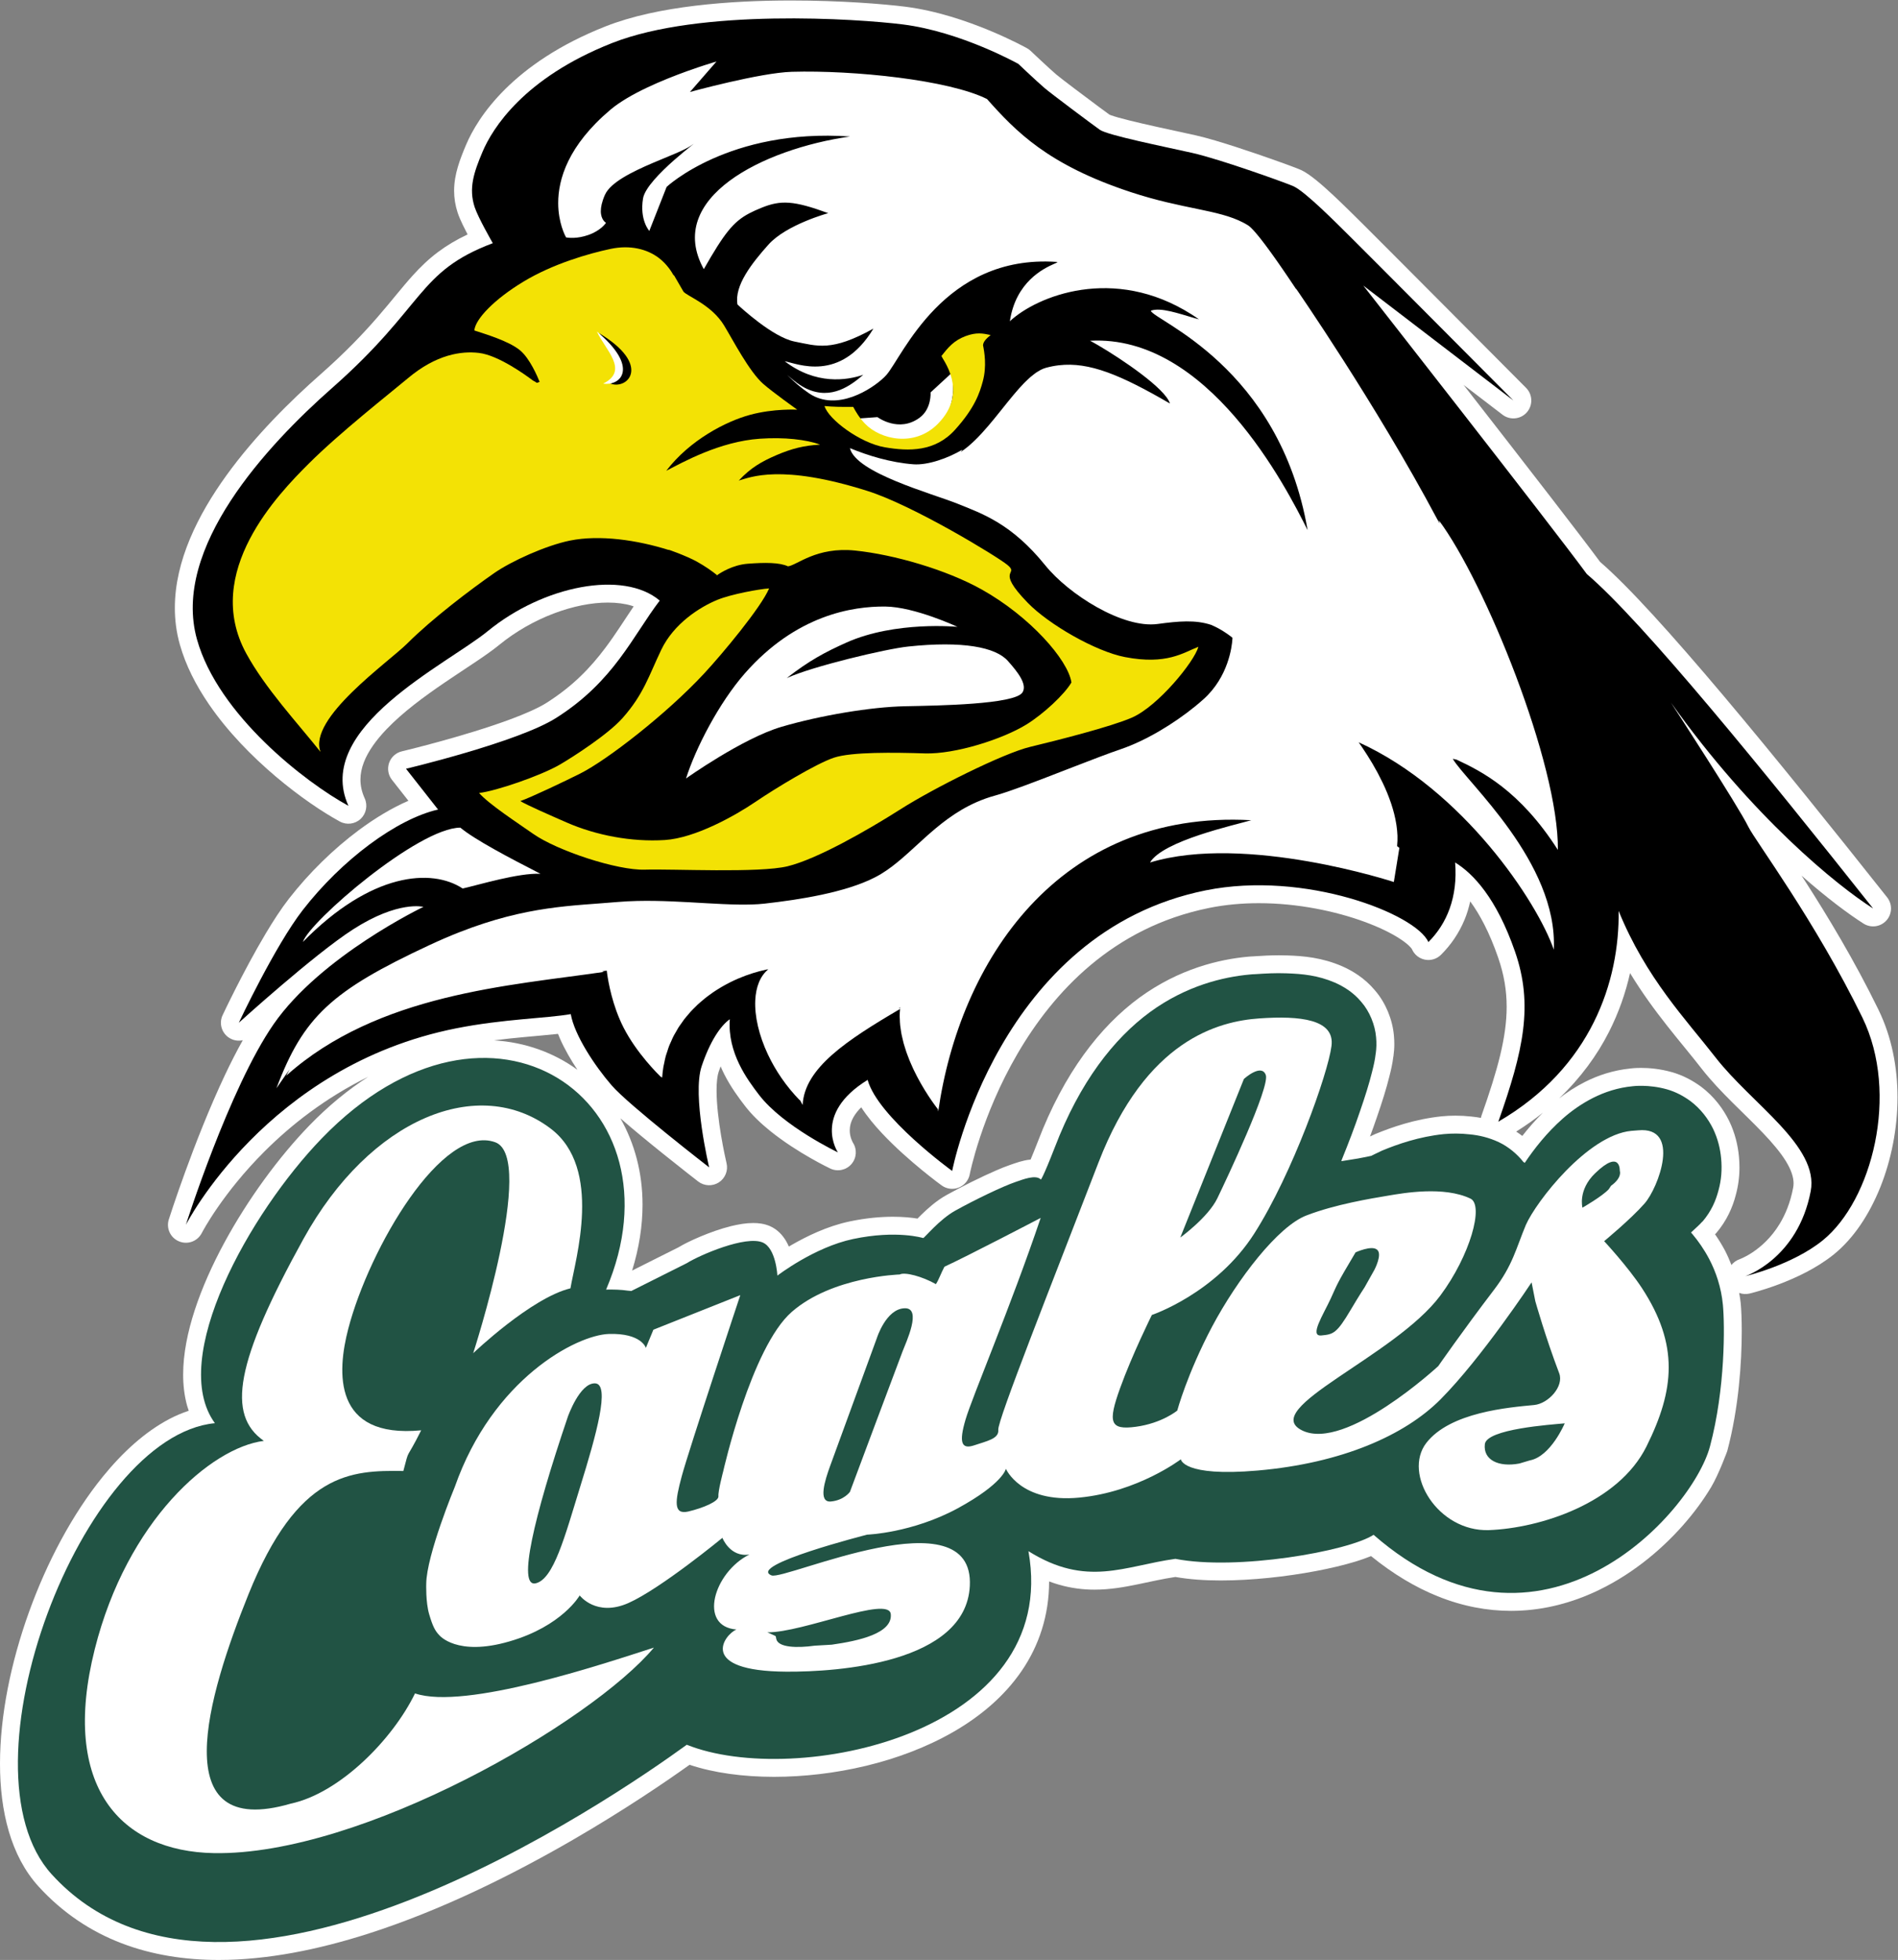 <?xml version="1.0" encoding="UTF-8" standalone="no"?>
<svg
   xmlns:dc="http://purl.org/dc/elements/1.1/"
   xmlns:cc="http://creativecommons.org/ns#"
   xmlns:rdf="http://www.w3.org/1999/02/22-rdf-syntax-ns#"
   xmlns:svg="http://www.w3.org/2000/svg"
   xmlns="http://www.w3.org/2000/svg"
   viewBox="0 0 567.48 585.853"
   height="585.853"
   width="567.48"
   xml:space="preserve"
   id="svg2"
   version="1.1"><rect x="0" y="0" width="567.48" height="585.853" fill="#808080" stroke="none"/><defs
     id="defs6" /><g
     transform="matrix(1.333,0,0,-1.333,0,585.853)"
     id="g10"><g
       transform="scale(0.1)"
       id="g12"><path
         id="path14"
         style="fill:#ffffff;fill-opacity:1;fill-rule:nonzero;stroke:none"
         d="m 2886.56,2252.55 c 0.05,0 0.07,0 0.13,-0.02 0.04,0 0.09,0 0.14,0 l -0.27,0.02" /><path
         id="path16"
         style="fill:#ffffff;fill-opacity:1;fill-rule:nonzero;stroke:none"
         d="m 3116.25,1980.96 v -0.02 c -0.05,-0.14 -0.07,-0.24 -0.09,-0.37 l 0.09,0.39" /><path
         id="path18"
         style="fill:#ffffff;fill-opacity:1;fill-rule:nonzero;stroke:none"
         d="m 4021.92,1731.21 c -6.36,-33.26 -17.34,-59.39 -30.05,-80.41 -19.04,-31.44 -42.27,-51.51 -60.59,-63.79 -9.16,-6.14 -17.05,-10.24 -22.34,-12.67 -2.6,-1.24 -4.61,-2.07 -5.79,-2.52 l -1.09,-0.43 h -0.09 l 0.04,-0.04 c -7.51,-2.54 -13.79,-7.16 -18.43,-12.95 -4.46,11.32 -9.19,22.2 -14.37,32.11 l -0.08,0.19 c -7.14,13.45 -14.72,25.54 -22.38,36.59 0.85,0.85 1.8,1.6 2.6,2.54 24.25,28.43 37.04,58.6 43.99,85.53 l -0.02,0.03 c 5.58,20.24 8.25,40.98 8.25,61.85 0,8.13 -0.41,16.27 -1.2,24.41 -2.37,25.19 -8.73,52.42 -21.86,79.65 l -0.14,0.26 c -13.3,27.06 -33.56,54.4 -62.17,76.1 l -0.43,0.32 c -19.13,14.04 -41.04,25.79 -65.69,32.82 -27.78,7.84 -52.41,9.51 -69.43,9.53 -13.78,-0.02 -22.59,-1.13 -24.02,-1.33 v -0.04 c -38.1,-3.86 -72.37,-15.27 -101.75,-30.18 -21.3,-10.8 -40.51,-23.34 -57.82,-36.84 48.19,45.9 85.1,96.5 111.68,148.84 22.2,43.61 37.54,88.21 47.42,132.22 54.37,-89.52 114.95,-155.54 160.38,-214.21 41.6,-53.27 96.17,-100.53 138.53,-145.23 21.17,-22.2 39.13,-43.6 50.88,-62.86 5.85,-9.61 10.2,-18.63 12.95,-26.83 2.76,-8.2 4.01,-15.49 4.01,-22.34 0,-3.46 -0.3,-6.83 -0.99,-10.32 z m -621.14,126.29 c 21.28,13.42 41.37,27.5 59.81,42.34 -17.22,-17 -32.47,-34.67 -46.1,-52.05 -4.39,3.44 -9.05,6.64 -13.71,9.71 z m -100,33.71 c -0.02,0 -0.06,0.01 -0.11,0.04 v -0.03 c -12.49,1.38 -24.51,2.04 -36.07,2.04 -10.42,0 -20.48,-0.51 -30.16,-1.45 l -0.29,-0.02 c -61.6,-6.37 -113.15,-24.87 -148.79,-39.48 l -1.53,-0.65 c -3.69,-1.69 -7.43,-3.47 -10.94,-5.16 5.42,14.64 10.62,29.04 15.29,42.83 l -0.08,-0.23 c 11.79,34.11 21.39,64.41 28.15,91.84 3.71,14.5 6.98,28.49 8.93,44.44 0.08,0.42 0.23,0.81 0.29,1.26 1.25,8.93 1.95,18.09 1.95,27.49 0,5.91 -0.3,11.92 -0.86,17.98 h 0.02 c 0,0.09 -0.04,0.19 -0.04,0.28 0,0.08 0,0.17 0,0.26 h -0.02 c -1.58,18.45 -6.24,36.58 -13.35,53.78 -7.09,17 -16.57,33.08 -28.75,47.25 v 0.01 c -0.09,0.13 -0.2,0.23 -0.3,0.37 -0.15,0.15 -0.25,0.29 -0.38,0.47 l -0.04,-0.04 c -22.96,27.44 -50.19,43.45 -72.77,53.56 l -0.58,0.24 c -45.13,19.51 -86.72,23.1 -123.66,24.24 -6.06,0.25 -12.05,0.33 -17.94,0.33 -19.41,0 -38.02,-1.09 -56.03,-2.29 v -0.03 c -5.7,-0.17 -10.56,-0.62 -14.19,-0.96 l 0.12,0.02 c -63.26,-5.81 -153.9,-26.76 -242.84,-91.63 l -0.11,-0.06 C 2467.47,2093.15 2386.63,1988.94 2328.21,1836 l 0.11,0.26 c -7.15,-18.33 -12.58,-31.73 -16.72,-41.46 -9.59,-0.88 -17.64,-2.97 -24.95,-5.03 -9.09,-2.68 -16.95,-5.63 -21.76,-7.26 -8.95,-3.05 -19.03,-7.13 -30.35,-12.02 -33.72,-14.61 -77.74,-36.46 -111.85,-55.45 -23.13,-12.98 -41.98,-30.23 -56.44,-44.25 -3.06,-2.99 -5.77,-5.72 -8.33,-8.35 -13.44,2.15 -31.87,4.11 -55,4.11 -26.84,0 -59.79,-2.64 -97.76,-10.63 -50.11,-10.69 -95.47,-33.02 -129.31,-52.43 -2.25,-1.32 -4.3,-2.56 -6.46,-3.82 -1.81,4.14 -3.81,8.31 -6.31,12.54 -3.63,6.1 -8.12,12.32 -14.03,18.19 -5.9,5.85 -13.36,11.36 -22.32,15.24 -13.15,5.55 -25.41,6.79 -37.2,6.86 -16.5,-0.06 -32.62,-2.86 -48.89,-6.75 -24.29,-5.97 -48.63,-14.79 -69.92,-23.72 -10.64,-4.48 -20.47,-8.97 -29.1,-13.26 -7.63,-3.81 -14.1,-7.3 -19.9,-10.81 l -103.9,-52.1 c 15.75,50.95 23.37,100.52 23.37,147.62 0.05,72.04 -18,138.03 -49.7,193.85 29.48,-25.75 65.55,-55.27 97.5,-80.89 42.3,-33.97 76.92,-60.78 77.05,-60.87 13.41,-10.38 32.08,-11.17 46.32,-1.99 14.27,9.23 21.22,26.55 17.27,43.06 l -0.21,0.91 c -1.16,4.96 -6.79,29.72 -12.08,61.26 -5.29,31.51 -10.14,70.09 -10.09,101 -0.12,18.46 2,34.27 4.59,41.48 1.45,4.38 2.97,8.42 4.5,12.46 2.58,-6.05 5.28,-11.94 8.09,-17.52 15.38,-30.35 33.64,-54.29 46.04,-70.52 16.38,-21.37 36.4,-40.12 57.21,-56.93 31.21,-25.13 64.4,-45.8 90.07,-60.49 25.67,-14.68 43.78,-23.27 44.49,-23.61 16.41,-7.8 35.88,-3.64 47.7,10.16 11.63,13.65 12.8,33.16 3.01,48.08 l 0.03,0.04 c -0.11,0.18 -2.03,3.36 -3.75,8.31 -1.73,4.96 -3.27,11.5 -3.26,18.84 0.09,9.06 1.92,19.26 9.9,32.4 3.65,5.88 8.8,12.47 15.83,19.48 13.36,-20.55 29.61,-40.17 47.16,-58.84 29.75,-31.63 62.74,-60.33 88.52,-81.49 25.75,-21.11 44.27,-34.55 44.73,-34.87 11.1,-8.06 25.61,-9.89 38.31,-4.83 12.73,5.03 22.09,16.28 24.69,29.74 h -0.04 c 0.28,1.75 26.37,131.93 107.05,270.22 40.33,69.27 94.15,140.45 164.55,199.37 70.48,58.95 157.17,105.9 265.69,127.82 36.36,7.32 73.88,10.61 111.14,10.61 86.9,0.04 172.42,-18.01 237.13,-41.82 32.36,-11.84 59.53,-25.16 78.44,-37.42 9.47,-6.07 16.82,-11.9 21.58,-16.51 2.38,-2.28 4.08,-4.27 5.13,-5.66 l 1.09,-1.58 0.17,-0.34 h 0.02 c 5.32,-12.15 16.2,-20.84 29.26,-23.35 13.06,-2.5 26.39,1.58 35.8,10.96 22.1,21.92 40.52,48.63 53.2,79.51 5.21,12.67 9.18,26.19 12.35,40.18 0.21,-0.26 0.38,-0.47 0.55,-0.73 20.52,-28.02 42.29,-68.11 62.06,-125.16 13.31,-38.5 19.09,-73.59 19.12,-110.4 0,-33.74 -5,-69.11 -14.62,-109.06 -9.64,-39.91 -23.93,-84.29 -41.92,-135.27 -0.57,-1.59 -0.93,-3.2 -1.28,-4.81 -6.95,1.26 -13.77,2.27 -20.33,2.89 v 0.04 c -0.17,0.02 -0.3,0.02 -0.47,0.02 z m -2192.74,170.87 c 23.29,3.01 45.74,5.34 66.85,7.3 28.29,2.66 53.75,4.73 76.73,7.26 1.36,-3.46 2.76,-6.92 4.27,-10.41 10.42,-23.58 24.18,-47.58 39.26,-70.15 -52.87,38.47 -117.14,61.85 -187.11,66 z m 3105.42,68.53 c -54.18,111.07 -115.12,211.47 -164.38,288.1 -2.86,4.45 -5.54,8.52 -8.32,12.8 57.49,-50.64 105.72,-86.36 139.08,-107.57 16.58,-10.52 38.2,-7.53 51.34,7.04 13.12,14.59 13.81,36.41 1.61,51.79 -121.03,152.67 -250.5,313.84 -365.65,450.48 -57.6,68.33 -111.6,130.5 -159.31,182.55 -46.09,50.26 -86.03,90.82 -118.94,119.31 -21.21,28.75 -61.05,80.8 -109.92,144.13 -58.92,76.33 -130.47,168.39 -196.15,252.62 l 87.29,-66.83 c 16.76,-12.82 40.67,-10.46 54.57,5.36 13.9,15.85 13.16,39.86 -1.7,54.81 0,0 -83.84,84.28 -171.55,172.34 -43.85,44.04 -88.67,89.01 -124.46,124.9 -35.82,35.92 -62.41,62.56 -70.44,70.47 -14.57,14.32 -39.68,39.63 -64.95,63.26 -12.66,11.85 -25.4,23.32 -37.36,33.12 -5.98,4.91 -11.81,9.42 -17.55,13.46 -5.81,4.05 -11.43,7.64 -18.26,10.87 -2.2,1.02 -3.87,1.68 -6.07,2.6 -7.95,3.21 -21.7,8.33 -39.58,14.76 -26.73,9.63 -62.14,21.96 -96.79,33.23 -34.77,11.28 -68.28,21.47 -93.29,27.13 -32.39,7.24 -79.55,17.09 -120.5,26.59 -20.44,4.7 -39.35,9.38 -53.49,13.37 -7.05,1.99 -12.9,3.84 -16.75,5.21 -1.53,0.58 -2.62,1 -3.33,1.31 -4.21,3.01 -12.27,8.92 -22.22,16.3 -16.71,12.36 -38.56,28.74 -57.54,43.11 -9.49,7.22 -18.27,13.91 -25.3,19.33 -6.94,5.35 -12.43,9.73 -14.1,11.15 -7.27,6.16 -22.18,19.86 -34.66,31.49 -6.27,5.84 -12.05,11.27 -16.23,15.22 -4.19,3.96 -6.79,6.4 -6.79,6.41 -2.44,2.31 -5.08,4.27 -8.03,5.9 -0.98,0.56 -34.43,19.25 -84.94,40.18 -50.58,20.88 -118.09,44.16 -188.8,53.12 -47.57,5.93 -143.88,13.84 -255.23,13.87 -68.98,0 -143.52,-3.06 -215.55,-11.75 -72.06,-8.72 -141.55,-22.89 -201.23,-46.4 -103.73,-40.89 -175.74,-91.92 -224.75,-140.52 -49.03,-48.58 -74.94,-94.48 -87.76,-124.73 -7.14,-16.9 -13.66,-33.13 -18.63,-50.03 -4.95,-16.85 -8.3,-34.51 -8.3,-53.2 -0.01,-16.06 2.55,-32.68 7.94,-49.16 l 0.04,-0.09 c 3.06,-9.19 7.06,-18.01 11.61,-27.57 3.37,-6.99 7.04,-14.21 10.65,-21.13 -25.46,-12.09 -47.08,-25.03 -66.087,-39.3 -21.566,-16.1 -39.601,-33.66 -56.476,-52.26 -25.368,-28 -48.356,-58.2 -79.61,-94.1 -31.226,-35.93 -70.75,-77.86 -128.648,-128.91 -65.336,-57.64 -145.258,-136.02 -210.039,-225.62 -32.387,-44.83 -61.012,-92.52 -81.852,-142.31 -20.808,-49.79 -33.887,-101.9 -33.91,-155.02 -0.012,-27.23 3.48,-54.66 11.094,-81.71 13.414,-47.69 36.718,-92.55 65.129,-134.07 42.679,-62.31 97.023,-117.32 150.109,-162.33 53.184,-44.98 104.828,-79.68 143.84,-100.93 15.117,-8.21 33.871,-5.83 46.484,5.89 12.602,11.73 16.328,30.25 9.239,45.94 -6.872,15.26 -9.555,28.86 -9.602,42.25 0.012,12.92 2.629,25.82 7.91,39.4 9.176,23.68 27.086,49.09 51.031,73.97 35.801,37.42 84.379,73.28 130.918,104.87 23.26,15.83 46.05,30.65 66.68,44.48 20.66,13.87 39.08,26.58 54.41,39.08 36.88,30.22 79.43,54.26 122.11,70.51 42.65,16.3 85.44,24.72 121.99,24.65 20,0.02 38.07,-2.45 53.27,-7.02 1.58,-0.48 2.97,-1.07 4.48,-1.56 -21.12,-31.18 -40.72,-62.81 -63.84,-93.46 -32.46,-43.08 -71.37,-84.67 -131.75,-122.92 -16.97,-10.83 -47.16,-24.39 -81.35,-36.99 -51.45,-19.12 -112.57,-37.19 -160.476,-50.31 -23.965,-6.57 -44.66,-11.91 -59.332,-15.61 -7.324,-1.85 -13.145,-3.28 -17.114,-4.25 -3.98,-0.97 -6.007,-1.47 -6.015,-1.47 -13.313,-3.14 -24.117,-12.9 -28.625,-25.8 -4.516,-12.92 -2.121,-27.3 6.34,-38.04 l 36.957,-47.05 c -36.809,-15.91 -74.192,-38.4 -111.149,-65.74 -56.277,-41.84 -111.062,-94.98 -157.172,-154.25 -17.324,-22.3 -34.765,-49.25 -51.722,-77.64 -50.641,-84.9 -96.367,-182.41 -96.68,-183.06 -8.148,-17.32 -2.922,-37.96 12.465,-49.34 9.683,-7.15 21.664,-9.37 32.773,-6.83 -13.746,-24.58 -27.058,-50.7 -39.843,-77.7 -35.516,-75.16 -66.872,-155.88 -89.5,-218.07 -22.622,-62.16 -36.45,-105.75 -36.579,-106.12 -6.343,-19.98 3.641,-41.34 23.024,-49.26 19.391,-7.97 41.504,0.23 50.996,18.93 h 0.02 c 1.453,2.88 46.496,88.88 140.972,183.14 58.367,58.2 135.258,119.42 232.399,167.09 -44.95,-28.73 -89.649,-65.17 -133.125,-110.21 -67.18,-69.61 -136.481,-163.52 -190.059,-262.4 -26.746,-49.46 -49.523,-100.14 -65.832,-149.92 -16.266,-49.79 -26.199,-98.73 -26.25,-145.3 0,-24.03 2.691,-47.44 8.895,-69.84 1.058,-3.81 2.359,-7.52 3.625,-11.25 C 408.484,1226.57 393.93,1220.43 379.781,1213 325.082,1184.14 275.289,1138.78 230.199,1083.27 162.695,999.922 105.785,893.172 65.07,780.262 24.453,667.371 0.062,548.531 0,440.18 0.012,386.5 6.012,335.359 19.691,288.621 33.363,241.949 54.887,199.473 86.309,164.949 140.43,105.473 204.016,63.711 272.742,37.441 341.52,11.109 415.203,0 490.719,0 600.238,0.051 713.887,23.199 825.035,58.641 991.723,111.859 1152.98,192.973 1284.52,269.102 c 117.06,67.757 210.35,131.558 262.17,168.539 54.83,-18.289 119.82,-26.93 189.52,-27.02 132.77,0.192 282.42,31.738 403.24,101.399 60.29,34.91 113.52,79.73 152.07,136.05 38.53,56.18 61.68,124.141 61.61,200.75 6.96,-2.609 13.85,-4.941 20.69,-6.918 28.32,-8.3 55.51,-11.57 81.26,-11.543 34.56,0 66.32,5.672 96.74,11.93 28.6,5.902 56.14,12.32 84.54,16.531 31.33,-5.488 65.67,-7.84 101.68,-7.859 70.65,0.039 147.14,8.602 212.77,20.969 32.82,6.191 62.88,13.332 88.4,21.062 12.79,3.887 24.45,7.918 34.96,12.219 0.37,0.148 0.68,0.32 1.03,0.449 49.96,-40.578 100,-70.191 149.47,-90.109 56.26,-22.692 111.72,-32.762 164.6,-32.742 65.56,0 126.91,15.351 181.95,39.722 82.61,36.668 151.34,93.211 202.99,151.36 25.8,29.159 47.35,58.739 64.2,86.979 16.8,28.33 35.76,80.15 35.76,80.15 26.18,98.22 32.5,200.68 32.56,269.03 0,26.88 -0.98,48.22 -2.36,62.92 -0.78,7.86 -2.14,15.31 -3.42,22.81 7.18,-2.67 15.18,-3.34 23.15,-1.47 1.18,0.27 28.92,6.88 66.04,20.85 37.14,14.11 83.73,35.21 123.4,67.19 44.75,36.41 79.42,89.47 104.03,150.59 24.43,61.2 38.47,130.82 38.52,201.44 -0.02,66.83 -12.68,134.74 -42.63,196.23" /><path
         id="path20"
         style="fill:#215344;fill-opacity:1;fill-rule:evenodd;stroke:none"
         d="m 3835.38,1151.38 c 34.62,129.48 33.36,272.38 29.03,317.79 -3.77,39.55 -16,74.52 -30.77,102.71 -11.76,22.18 -24.78,40.53 -37.24,55.32 l -3.57,4.01 c 7.8,7.45 18.61,16.58 25.51,24.55 l 0.4,0.01 c 19.88,23.48 29.71,46.73 35.78,69.83 6.45,23.32 8.28,47.37 5.89,72.27 -2.01,21.32 -7.26,43.55 -18.07,66.04 -10.81,22.07 -27.59,44.51 -50.36,61.73 -15.92,11.7 -33.61,21.08 -52.91,26.57 -41.58,11.78 -77.1,7.02 -77.1,7.02 -33.06,-3.15 -62.97,-13.09 -88.95,-26.25 -25.8,-13.13 -48.38,-29.13 -67.87,-46.38 -35.32,-31.19 -63.9,-67.35 -85.13,-99.17 l -3.15,2.05 c -14.16,18 -33.52,33.94 -54.38,44 -22.97,10.87 -45.18,15.81 -65.68,17.81 -21.18,2.38 -40.54,2.29 -58.57,0.58 -55.91,-5.77 -103.71,-22.77 -137.66,-36.7 -11.42,-5.23 -24.81,-12 -24.81,-12 0,0 -18.75,-4.16 -30.23,-6.05 -9.51,-1.53 -24.67,-3.94 -36.94,-5.93 l 1.07,3.46 c 15.38,37.8 29.22,74.3 40.5,107.58 11.57,33.49 20.84,62.84 27.12,88.32 3.88,15.18 6.79,27.7 8.37,42.07 l 0.06,-0.4 c 1.67,11.86 2.05,23.94 0.84,36.65 -2.23,27.83 -14.66,58.24 -33.02,79.2 -18.06,21.8 -39.45,34.55 -59.06,43.37 -38.72,16.64 -73.57,19.82 -109.24,21 -23.58,0.91 -46.61,-0.34 -69.75,-1.92 -4.53,-0.03 -8.89,-0.47 -13.12,-0.88 -58.18,-5.39 -141.29,-24.56 -222.93,-84.11 -81.04,-59.48 -157.46,-156.68 -213.72,-303.86 -26.98,-69.12 -31.05,-71.72 -31.05,-71.72 -11.26,11.96 -40.54,0.12 -56.82,-5.43 -29.13,-9.91 -92.1,-40.28 -135.64,-64.52 -35.07,-19.53 -69.09,-61.38 -71.46,-61.22 0,0 -59.2,18.55 -157.32,-2.16 -87.05,-18.34 -169.75,-82.03 -169.75,-82.03 0,0 -2.99,61.27 -32.86,74.18 -38.12,16.48 -141.24,-28.13 -170.33,-46.29 l -124.41,-62.36 -7.76,0.68 c -15.23,2.31 -31.25,2.73 -48.84,2.42 C 1539,1923.21 1101.83,2235.57 721.801,1842.36 560.16,1675.1 376.559,1348.26 482.02,1203.65 184,1175.18 -99.977,429.152 115.996,192 505.57,-235.809 1377.07,363.902 1540.44,482.59 c 241.32,-97.258 839.91,22.941 766.31,434.062 131.03,-82.011 215.12,-32.992 329.62,-17.183 137.22,-27.028 387.93,16.933 444.53,53.883 375.03,-327.993 714.35,48.118 754.48,198.028" /><path
         id="path22"
         style="fill:#ffffff;fill-opacity:1;fill-rule:nonzero;stroke:none"
         d="m 3577.8,1764.06 c 57.71,55.64 55.36,5.3 55.36,5.3 0,0 6.2,-14.72 -19.71,-33.42 l -5.02,-7.62 c -14.22,-15.68 -59.04,-41.44 -59.04,-41.44 0,0 -10.61,39.55 28.41,77.18 z m -146.47,-643.86 -23.5,-7.01 c -47.35,-8.84 -81.24,8.46 -77.38,43.19 3.4,34.44 149.24,44.08 179.17,46.92 0,0 -31.16,-74.28 -78.29,-83.1 z m -1406.87,244.51 c -7.31,-18.67 -118.08,-315.08 -118.08,-315.08 0,0 -13.2,-18.78 -42.59,-21.57 -29.54,-2.79 -13.6,47.23 -1.85,79.58 11.72,32.36 104.94,287.14 104.94,287.14 0,0 20.3,64.56 61.38,66.51 41.63,2.6 3.09,-78.11 -3.8,-96.58 z m -26.47,-589.23 c 4.13,-43.261 -71.61,-59.851 -132.37,-68.5 l -38.47,-2.261 c -38.87,-5.41 -81.29,-4.418 -85.89,14.742 -2.37,9.781 2.42,4.551 -20.07,15.219 79.57,-0.961 272.75,83.359 276.8,40.8 z m -696.12,287.38 c -35.01,-113.118 -59.98,-209.77 -100.83,-218.391 -40.1,-8.188 -4.47,146.312 72.59,373.551 0,0 26.68,76.42 61.19,74.94 34.71,-1.4 2.25,-116.72 -32.95,-230.1 z m 1487.98,912.18 1.07,1.28 c 0,0 38.57,34.69 48.23,8.14 9.63,-26.68 -87.64,-232.91 -108.74,-276.61 -20.95,-43.08 -83.07,-87.92 -83.07,-87.92 z m 194.7,-492.5 c 16.02,34.73 11.53,29.54 55.97,104.16 0,0 35.88,16.54 48.11,6.05 12.78,-9.87 -5.74,-44.98 -5.74,-44.98 l -22.03,-39.3 c 0,0 -11.29,-16.83 -31.03,-50.23 -31.73,-53.7 -39.25,-55.31 -66.05,-57.87 -27.63,-2.64 4.15,46.24 20.77,82.17 z m 613.54,129.3 c 0,0 59.69,49.17 90.52,84.31 31.19,35.17 82.95,173.51 -14.36,164.21 l -15.29,-1.19 c -97.91,-9.35 -213.67,-158.81 -236.57,-211.14 -22.03,-52.89 -29.33,-90.12 -71.37,-145.29 -70.63,-92.64 -125.05,-171.1 -125.05,-171.1 0,0 -207.29,-191.67 -304.9,-144.42 -99.95,48.42 207.63,165.91 309.45,302.48 66.97,89.75 98.42,202.8 67.7,217.57 -59.76,28.46 -149.69,12.54 -183.98,6.78 -39.43,-6.61 -119.05,-19.63 -183.44,-44.37 -64.03,-24.07 -155.41,-143.04 -212.03,-249.35 -56.19,-106.28 -78.21,-188.38 -78.21,-188.38 0,0 -33.86,-28.3 -92.74,-36.31 -58.86,-8.01 -62.97,9.99 -35.66,86.07 27.29,75.89 71.41,164.6 71.41,164.6 0,0 144.14,48.34 229.82,182.75 85.73,134.22 165.42,359.29 173.07,420.05 8.22,60.44 -70.55,68.54 -161.41,62.24 -91.26,-6.35 -254.46,-47.01 -361.21,-323.28 -106.57,-276.23 -226.65,-578.68 -224.69,-599.18 1.91,-20.15 -25.03,-25.11 -54.37,-34.98 -28.67,-9.51 -34.07,6.93 -19.1,57.81 14.99,50.94 101.58,253.91 168.56,452.24 0,0 -167.79,-87.59 -215.85,-109.38 -7.31,-13.54 -12.9,-29.88 -19.17,-39.11 -30.26,17.18 -69.72,27.8 -81.18,21.66 0,0 -151.22,-4.41 -242.24,-84 -91.03,-79.63 -153.71,-357.71 -153.71,-357.71 0,0 -11.74,-44.2 -10.67,-55.53 1.1,-11.55 -34.04,-26.37 -67.83,-34.34 -33.65,-7.57 -29.64,22.66 -14.48,79.02 15.01,56.39 131.38,406.23 131.38,406.23 l -194.94,-77.53 -16.86,-40.73 c 0,0 -9.69,33.48 -83.15,31.21 -72.83,-2.6 -260.39,-100.88 -345.34,-342.69 0,0 -63.555,-153.22 -64.137,-217.47 0,0 -1.454,-40.988 6.503,-68.141 7.84,-26.769 13.235,-37.39 22.762,-47.187 0,0 39.082,-48.403 157.072,-14.012 118.62,34.211 157.84,103.141 157.84,103.141 0,0 36.84,-49 109.24,-17.032 72.6,32.25 210.85,146.18 210.85,146.18 0,0 17.16,-44.387 60.56,-37.379 -79.96,-39.84 -115.63,-161.379 -29.04,-168.16 -26.88,-11.16 -89.17,-93.371 112.13,-94.57 115.58,-0.7 402.06,19.031 411.3,191.8 11.25,208.58 -415.07,12.11 -444.8,24.11 -55.87,22.621 214.66,91.39 214.66,91.39 0,0 100.44,3.532 202.99,59 102.5,55.96 108.07,88.71 108.07,88.71 0,0 32.85,-77.27 164.42,-64.69 131.9,12.59 227.98,85.95 227.98,85.95 0,0 4.17,-39.84 172.22,-25.23 189.49,16.51 330.5,79.42 410.12,159.47 92.14,92.57 204.4,262.49 204.4,262.49 l 8.33,-42.18 c 0,0 22.98,-81.48 53.57,-161.58 11.24,-29.44 -24.37,-68.23 -56.21,-71.27 -57.02,-5.47 -188.47,-16.04 -241.91,-85.14 -53.06,-69.27 26.09,-199.178 140.32,-195.381 114.16,4.16 290.13,59.881 353.61,187.631 63.31,127.31 72.92,227.87 -10.13,354.97 -31.13,47.63 -84.83,105.36 -84.83,105.36" /><path
         id="path24"
         style="fill:#ffffff;fill-opacity:1;fill-rule:nonzero;stroke:none"
         d="M 930.852,597.691 C 880.582,494.109 761.754,373.902 652.246,350.551 368.031,267.582 465.676,592.52 557.328,819.891 c 110.637,274.399 229.805,278.269 347.36,276.559 14.707,55.83 3.945,19.05 40.019,91.22 -198.695,-18.97 -188.852,130.97 -163.531,227.8 47.187,180.68 210.879,461.25 329.564,418.14 93.24,-33.84 -49.36,-473.03 -49.36,-473.03 0,0 129.92,124.14 218.13,145.46 10.94,65.48 73.12,269.02 -44.23,358.08 C 1074.53,1986.1 830.547,1888.51 680.367,1616.37 527.93,1340.24 508.145,1222.44 591.781,1163.97 473.617,1149.18 285.156,985.77 212.504,696.73 134.762,387.59 271.781,243.332 479.543,239.563 811.367,233.492 1327.56,533.902 1466.69,700.422 1352.76,663.77 1043.31,559.742 930.852,597.691" /><path
         id="path26"
         style="fill:#000000;fill-opacity:1;fill-rule:nonzero;stroke:none"
         d="m 4177.39,2113.04 c -106.35,217.94 -240.56,396.58 -255.92,428.06 -22.14,45.62 -173.57,278.4 -173.57,278.4 182.78,-256.66 372.19,-410.12 453.43,-461.65 -241.82,305.03 -517.19,643.73 -642.15,749.93 -79.74,108.72 -501.37,646.87 -501.37,646.87 l 336.71,-257.75 c 0,0 -335.36,337.07 -366.16,367.42 -29.66,29.18 -99.19,99.98 -126.92,112.95 -13.33,6.23 -163.81,60.55 -227.56,74.92 -63.75,14.27 -189.37,39.51 -206.84,51.71 -17.44,12.28 -108.53,80.51 -123.49,93.17 -17.17,14.52 -59.42,54.65 -59.42,54.65 0,0 -128.79,72.14 -259.14,88.49 -101.81,12.74 -454.22,36.38 -652.26,-41.79 -198.15,-78.15 -268.37,-191.83 -290.3,-243.58 -19.83,-46.86 -31.53,-82.08 -17.78,-124.31 7.86,-23.9 40.67,-80.82 40.67,-80.82 C 935.051,3785.41 955.293,3710.39 744.508,3524.64 600.25,3397.5 384.117,3166.4 441.891,2960.95 c 47.48,-169.06 243.75,-320.83 339.609,-372.9 -79.191,175.01 220.82,316.65 312.48,391.66 125.25,102.47 304.55,137.39 385.77,68.52 -60.71,-79.46 -102.42,-181.03 -232.64,-263.31 -85.92,-54.31 -336.462,-113.75 -336.462,-113.75 l 71.895,-91.46 C 889.32,2558.25 766.898,2467.2 679.402,2354.7 c -62.726,-80.62 -143.75,-253.11 -143.75,-253.11 0,0 168.743,153.12 256.25,209.35 101.75,65.42 157.809,50.49 157.809,50.49 0,0 -229.672,-109.87 -335.941,-262.98 -99.559,-143.51 -196.868,-450.02 -196.868,-450.02 0,0 181.258,356.25 606.248,440.64 106.34,21.1 202.64,22.3 257.07,31.87 8.29,-47.05 53.49,-115.68 91.86,-159.95 38.39,-44.28 218.52,-183.68 218.52,-183.68 0,0 -38.61,161.65 -16.82,226.73 18.22,54.4 41.57,90.18 63.14,105.45 -5.42,-75.62 39.53,-135.54 65.4,-169.39 54.18,-70.82 177.1,-129.16 177.1,-129.16 0,0 -58.34,85.41 66.68,162.5 22.91,-83.32 189.59,-204.16 189.59,-204.16 0,0 103.13,535.43 568.74,629.18 222.93,44.88 471.9,-53.13 499.39,-116 41.26,41 66.25,100.37 60.02,178.5 40.59,-24.99 92.66,-79.76 134.37,-200.01 41.61,-120.05 18.76,-221.88 -37.49,-381.23 209.37,121.84 271.84,315.61 269.88,472.54 61.38,-150.67 151.13,-243.28 217.62,-328.82 80.79,-103.91 232.5,-198.76 213.13,-299.75 -29.05,-151.53 -146.48,-190.32 -146.48,-190.32 0,0 105.13,24.87 173.43,80.18 110.66,89.58 172.4,328.64 89.09,499.49" /><path
         id="path28"
         style="fill:#ffffff;fill-opacity:1;fill-rule:nonzero;stroke:none"
         d="m 2133.39,3557.55 -46.11,-42.51 c 0,0 2.59,-36.58 -24.5,-56.63 -46.78,-34.69 -94.66,1.22 -94.66,1.22 l -43.48,-3.14 c 0,0 57.04,-73.82 137.75,-43.45 60.46,22.78 71.72,71.28 74.8,97.34 3.11,26.03 -3.8,47.17 -3.8,47.17" /><path
         id="path30"
         style="fill:#ffffff;fill-opacity:1;fill-rule:nonzero;stroke:none"
         d="m 2147.64,2989.34 c 0,0 -96.07,44.89 -161.91,45.54 -73.35,0.74 -199.98,-18.92 -314.87,-149.66 -58.34,-66.47 -110.75,-168.3 -132.09,-235.84 0,0 127.06,90.39 214.43,115.9 87.37,25.53 200.55,44.55 276.83,46.04 73.22,1.45 245.95,4.02 263.32,30.91 11.76,18.11 -11.91,47.37 -32.8,70.76 -27.48,30.94 -101.54,45.13 -223.44,32.22 -50.17,-5.25 -215,-44.5 -272.46,-70.75 50.87,39.55 86.12,58.24 134,79.7 109.66,48.98 248.99,35.18 248.99,35.18" /><path
         id="path32"
         style="fill:#f3e205;fill-opacity:1;fill-rule:nonzero;stroke:none"
         d="m 2523.37,2921.55 c -66.03,12.66 -171.07,73.35 -217.75,121.3 -76.04,77.97 -17.25,61.97 -46.29,85.59 -23.42,19.08 -210.73,133.13 -313.62,165.64 -194.49,61.55 -263.05,30.42 -288.61,23.34 26.82,28.94 51.85,42.91 84.44,56.97 33.99,14.58 61.89,21.7 97.9,23.56 -30.04,11.32 -80.73,17.09 -134.99,13.26 -90.12,-6.21 -172.59,-52.57 -210.04,-71.91 52.93,69.26 134.31,110.99 187.88,125.45 53.58,14.55 105.8,11.58 105.8,11.58 0,0 -55.02,39.32 -75.83,57.52 -31.63,27.64 -67.47,97.24 -88.09,131.24 -28.25,46.57 -82.26,65.28 -91.14,75.89 0,0 -14.67,25.48 -21.09,36.46 l -1.33,0.53 c -3.72,6.8 -14.8,25.03 -33.01,38.7 -26.44,19.99 -64.14,29.31 -107.3,20.36 -50.88,-10.68 -130.95,-34.09 -196.33,-73.65 -64.78,-39.18 -107.79,-83.53 -110.05,-109.41 23.44,-7.84 76.33,-23.17 102.14,-44.22 22.36,-18.2 39.98,-60.2 44.26,-71.05 -1.94,-0.88 -4.03,-1.58 -6.23,-2.16 -2.65,1.78 -5.38,3.57 -8.7,5.13 -15.58,11.79 -77.61,56.89 -121.21,61.93 -39.42,4.68 -95.696,-3.37 -159.051,-56.62 -40.461,-33.93 -153.195,-122.23 -223.219,-192.26 -66.242,-66.23 -239.019,-242.7 -139.586,-425.03 42.887,-78.58 114.301,-155.1 166.668,-220.82 -29.164,74.99 152.766,201.42 194.785,243.45 55.012,55.03 142.473,121.3 195.343,158 37.97,26.29 114.75,61.29 169.12,72.44 67.16,13.65 151.61,1.05 221.89,-21.12 -7.7,4.05 41.78,-14.12 62.55,-25.8 20.22,-11.3 34.27,-21.51 45.29,-30.24 l -0.26,-0.97 0.76,0.56 0.47,-0.35 0.41,0.97 c 6.68,4.69 33.93,22.46 67.72,25.07 39.08,2.98 71.57,2.98 90.35,-5.83 20.06,2.2 63.65,44.34 150.75,35.37 87.08,-8.99 204.62,-42.97 283.9,-87.34 107.52,-60.2 193.47,-157.4 201.13,-208.41 -15.65,-26.95 -62.92,-70.8 -100.83,-94.21 -53.57,-33 -159.84,-66.95 -227.82,-64.91 -68.02,2.16 -164.61,3.68 -204.31,-9.67 -39.78,-13.35 -130.38,-68.22 -175.97,-99.14 -45.55,-30.93 -135.03,-81.13 -203.16,-85.42 -74.85,-4.71 -154.34,10.6 -219.9,39.22 -37.26,16.28 -90.58,39.68 -104.15,48.12 22.84,7.81 99.73,44.32 134.6,61.87 60.31,30.35 193.43,133.51 277.65,224.14 40.63,43.67 127.75,148.16 145.79,190.83 -22.72,-1.41 -85.13,-13.01 -115.49,-25.38 -40.2,-16.33 -98.37,-53.62 -126.38,-112.1 -28.03,-58.54 -39.32,-99.45 -86.72,-153.04 -32.52,-36.84 -112.31,-87.95 -140.52,-104.37 -42.23,-24.71 -143.89,-59.7 -181.44,-63.78 22.31,-25.48 86.36,-67.09 121.32,-91.63 53.83,-37.78 188.64,-82.34 250.75,-80.32 62.21,1.97 255.97,-8.07 320.19,7.64 65.37,16.04 177.36,79.67 251.99,127.15 74.61,47.62 231.76,126.18 291.78,140.53 59.94,14.4 181.46,45.14 228.36,65.64 58.41,25.55 139.64,124.86 149.03,158.78 -33.87,-13.14 -70.95,-41.07 -164.6,-23.07" /><path
         id="path34"
         style="fill:#ffffff;fill-opacity:1;fill-rule:nonzero;stroke:none"
         d="m 1212.22,2435.6 c -69.15,35.51 -146.81,76.15 -179.69,103.49 -94.342,-0.4 -338.217,-210.34 -353.128,-256.28 153.118,156.26 289.039,165.48 358.348,119.8 36,8.07 125.56,35.46 174.47,32.99" /><path
         id="path36"
         style="fill:#f3e205;fill-opacity:1;fill-rule:nonzero;stroke:none"
         d="m 2111.77,3596.94 c -0.98,-4.44 64.44,-79.34 -8.48,-152.64 -52.44,-52.81 -129.01,-34.86 -163.05,0.59 -13.7,14.44 -20.88,27.28 -26.51,37.76 -26.46,-0.3 -45.99,0 -64.38,1.84 8.88,-30.07 79.85,-82.95 135.19,-92.48 54.37,-9.34 113.03,-10.19 157.69,39.38 44.69,49.51 55.36,83.32 62.19,108.59 9.24,33.93 3.42,66.65 0.47,80.82 0.56,8.35 7.74,15.29 17.13,22.91 -17.52,3.81 -31.99,6.56 -56.04,-2.34 -26.83,-9.98 -39.72,-26.1 -54.21,-44.43" /><path
         id="path38"
         style="fill:#000000;fill-opacity:1;fill-rule:nonzero;stroke:none"
         d="m 1343.48,3648.01 c 23.43,-31.46 88.28,-80.9 25.77,-113.24 39.07,-14.38 92.98,42.24 -25.77,113.24" /><path
         id="path40"
         style="fill:#ffffff;fill-opacity:1;fill-rule:nonzero;stroke:none"
         d="m 1338.78,3651.59 c 18.58,-40.77 73.46,-87.5 14.07,-116.82 40.64,-5.84 81.24,37.14 -14.07,116.82" /><path
         id="path42"
         style="fill:#ffffff;fill-opacity:1;fill-rule:nonzero;stroke:none"
         d="m 2018.92,2134.2 -2.88,0.48 2.97,1.28 z m 1247.95,557.47 h -0.02 c 55.59,-25.97 141.92,-68.78 227.44,-202.52 1.97,192.46 -163.23,599.59 -266.85,738.96 0.51,-2.19 1.2,-4.7 1.92,-7.29 -2.05,3.64 -4.16,7.29 -6.27,10.96 -137.3,257.96 -316.56,516.7 -316.56,516.7 0,0 0.52,-1.09 1.43,-3.01 -6.57,9.87 -12.94,19.32 -19.09,28.42 l -0.98,1.41 c -2.65,3.89 -5.23,7.74 -7.82,11.47 l -2.21,3.23 c -2.15,3.16 -4.31,6.25 -6.42,9.29 l -2.37,3.41 c -1.95,2.8 -3.86,5.56 -5.77,8.23 l -2.8,3.95 c -1.66,2.37 -3.33,4.7 -4.93,6.96 l -3.06,4.25 c -1.47,2.05 -2.94,4.08 -4.36,6.02 l -3.11,4.26 c -1.32,1.81 -2.62,3.56 -3.91,5.29 l -3.04,4.1 c -1.21,1.61 -2.41,3.17 -3.58,4.7 l -3.02,3.93 -3.13,4.04 -2.92,3.7 -2.89,3.54 -2.7,3.26 -2.66,3.17 -2.43,2.82 -2.5,2.78 -2.11,2.3 -2.34,2.4 -1.77,1.78 -2.35,2.11 -1.24,1.1 -3.07,2.24 c -3.6,2.27 -7.26,4.34 -11.02,6.3 -56.62,29.41 -135.32,29.78 -252.12,68.31 -186.01,61.34 -257.56,135.75 -322.46,208.73 -85.77,42.85 -298.89,64.93 -437.66,61.04 -71.09,-2.02 -228.54,-45.25 -228.54,-45.25 l 59.48,68.33 c 0,0 -10.44,-3 -27.17,-8.42 -4.19,-1.38 -8.78,-2.89 -13.69,-4.54 -7.37,-2.49 -15.49,-5.3 -24.13,-8.38 -54.75,-19.67 -130.7,-51.09 -172.94,-86.81 -95.14,-80.39 -117.26,-156.15 -117.09,-209.52 0.06,-21.96 3.91,-40.13 7.99,-53.27 4.66,-15.01 9.65,-23.45 9.65,-23.45 l 0.97,-0.19 c 4.46,-0.75 23.87,-3.29 49.11,5.63 3.6,1.27 6.93,2.66 9.97,4.09 21.36,10.06 29.5,23.22 29.5,23.22 h -0.02 l 0.02,0.01 c 0,0 -11.52,5.99 -11.6,25.91 -0.04,9.08 2.29,21 9.14,36.57 12.31,28 61.12,51.87 107.54,71.69 36.1,15.41 70.75,28.33 85.66,38.77 34.16,23.81 -99.8,-71.19 -107.65,-118.36 -8.02,-48.66 14.06,-72.84 14.06,-72.84 l 38.83,98.7 c 0,0 140.18,131.78 411.39,113.01 -195.4,-27.92 -415.95,-138.02 -327.99,-297.44 45.98,80.67 66.25,106.22 101.6,124.96 8.14,4.34 17.1,8.32 27.37,12.5 43.81,17.88 72.35,16.55 150.13,-11.89 0,0 -93.87,-25.46 -134.34,-70.76 -37.37,-41.93 -76.55,-91.78 -69.25,-134.01 7.2,-6.72 79.28,-73.56 128.2,-83.19 51.55,-10.12 82.53,-23.15 176.71,29.05 -74.14,-122.7 -171.93,-78.02 -198.96,-73.17 69.97,-53.42 139.02,-43.19 176.32,-30.33 -27.19,-23.2 -71.13,-57.54 -127.24,-31.23 -13.76,6.45 -28.62,17.49 -43.51,30.9 15.52,-15.59 32.07,-29.96 49.46,-41.58 62.34,-41.67 141.15,10.02 168.31,36.5 1.79,1.78 3.38,3.44 4.71,4.94 36.03,40.86 128.18,270.48 381.21,253.59 4.78,-0.3 1.77,-1.41 -5.75,-4.75 -22.51,-9.97 -85.31,-39.91 -98.48,-128.31 v 0 c 60.52,56.34 232.47,126.22 407.24,15.48 5.64,-3.57 11.28,-7.3 16.91,-11.28 -30.45,8.05 -72.05,23.93 -97.96,21.53 -3.7,-0.32 -7.08,-1.02 -10.07,-2.18 6.42,-21.85 288.43,-124.17 351.71,-492.03 -48.47,97.12 -223.77,439.21 -487.93,424.71 5,-2.6 11.41,-6.19 18.75,-10.49 51.44,-30.11 150.28,-96.41 160.38,-130.24 -110.65,64.27 -180.99,93.66 -249.06,85.73 -9.71,-1.13 -19.41,-3.01 -29.14,-5.68 -3.81,-1.04 -7.64,-2.6 -11.48,-4.54 l -3.76,-2.23 c -2.59,-1.47 -5.21,-2.99 -7.83,-4.83 -1.46,-1 -2.89,-2.22 -4.33,-3.33 -2.49,-1.88 -4.97,-3.8 -7.45,-5.95 l -4.31,-3.95 c -2.58,-2.36 -5.12,-4.77 -7.73,-7.36 l -3.89,-4.03 c -2.84,-2.97 -5.71,-6.02 -8.56,-9.21 l -2.89,-3.26 c -3.48,-3.93 -6.96,-7.99 -10.47,-12.18 l -0.54,-0.62 c -36.67,-43.91 -75.4,-99.29 -117.78,-127.19 1.27,1.79 2.52,3.53 3.81,5.22 -32.56,-19.51 -78.16,-35.26 -109.92,-32.9 -50.87,3.83 -102.13,19.5 -142.47,36.27 13.12,-55.6 183.25,-101.43 240.85,-124.45 57.64,-23.09 121.96,-45.35 197.19,-138.28 53.3,-65.93 174.41,-142.14 252.1,-131.63 47.16,6.37 84.98,9.72 120.34,-2.07 6.87,-2.9 13.24,-6.17 18.99,-9.4 l 0.23,-0.15 c 2.82,-1.58 5.47,-3.16 7.91,-4.7 l 0.07,-0.06 c 7.45,-4.66 13.17,-8.86 16.62,-11.55 l 0.45,-0.35 2.29,-1.81 0.16,-0.13 0.82,-0.71 c 0,0 0,-1.25 -0.17,-3.56 -1.08,-16.13 -8.94,-83.77 -64.19,-133.66 -6.08,-5.47 -12.53,-11.02 -19.3,-16.53 -47.48,-38.68 -110.52,-76.98 -166.78,-96.05 -54.19,-18.45 -152.81,-58.72 -223.07,-84.34 -23.41,-8.54 -43.7,-15.47 -58.13,-19.42 -15.22,-4.14 -29.4,-9.27 -42.77,-15.16 -93.5,-41.28 -145.55,-119.71 -213.81,-160.9 -4.12,-2.5 -8.44,-4.88 -12.9,-7.21 -67.16,-34.77 -172.06,-50.66 -248.68,-59.32 -71.14,-7.96 -181.58,8.48 -285.56,6.01 -14.84,-0.37 -29.56,-1.09 -44.02,-2.35 -101.11,-8.85 -202.37,-8.14 -354.01,-67.52 -21.67,-8.48 -44.355,-18.19 -68.222,-29.34 -218.746,-102.05 -282.289,-160.4 -342.711,-320.82 10.547,14.69 19.235,28.66 29.77,42.41 -2.664,-4.74 -5.387,-9.4 -7.899,-14.28 206.247,184.36 502.902,201.95 712.682,232.8 -1.2,0.53 -2.72,1.04 -4.34,1.52 6.82,0.85 10.7,1.34 10.7,1.34 0,0 0.23,-2.35 0.81,-6.58 2.53,-18.32 11.63,-71.8 36.92,-121.2 29.15,-57.14 77.63,-104.83 83.57,-110.55 l 0.61,-0.58 -0.13,1.37 2.43,-2.69 c 0.56,8.52 1.53,16.83 2.89,24.94 0.48,2.86 1.27,5.55 1.83,8.37 1.06,5.15 2.02,10.34 3.4,15.34 0.93,3.37 2.19,6.57 3.26,9.87 1.36,4.2 2.57,8.48 4.14,12.53 1.41,3.65 3.14,7.09 4.72,10.62 1.56,3.5 2.97,7.1 4.7,10.51 1.88,3.73 4.06,7.26 6.13,10.87 1.7,2.97 3.28,6.08 5.11,8.97 2.41,3.82 5.1,7.41 7.7,11.08 1.75,2.45 3.37,5.04 5.22,7.43 2.98,3.91 6.21,7.56 9.41,11.29 1.67,1.96 3.25,4.03 5,5.93 3.57,3.93 7.37,7.6 11.15,11.3 1.56,1.5 3.01,3.14 4.59,4.61 4.15,3.85 8.51,7.5 12.88,11.11 l 4.04,3.46 c 4.77,3.8 9.72,7.37 14.7,10.9 l 3.21,2.34 c 5.41,3.7 10.98,7.18 16.58,10.53 l 2.16,1.34 c 5.95,3.49 12.01,6.75 18.12,9.85 l 1.32,0.73 c 6.35,3.18 12.8,6.14 19.3,8.9 l 0.68,0.3 c 20.21,8.54 40.95,15.04 61.53,19.46 2.55,0.32 4.22,0.54 4.24,0.54 -18.21,-15 -27.69,-39.52 -29.13,-69.25 -1.7,-35.64 8.15,-78.75 28.41,-121.72 16.89,-35.82 40.97,-71.55 71.57,-102.78 l 0.04,1.14 c 2.04,-3.86 4.05,-7.7 6.22,-11.56 4.13,82.81 98.81,145.04 218.55,215.33 -0.51,-5.52 -0.91,-11.06 -0.89,-16.61 0,-2.05 0.23,-4.1 0.32,-6.14 0.14,-4.69 0.3,-9.34 0.81,-14.02 0.23,-2.35 0.67,-4.66 1,-7.01 0.59,-4.38 1.18,-8.78 2.03,-13.13 0.45,-2.31 1.05,-4.62 1.58,-6.91 0.97,-4.37 1.95,-8.73 3.12,-13.04 0.59,-2.16 1.3,-4.27 1.94,-6.41 1.3,-4.4 2.62,-8.76 4.1,-13.05 0.69,-2.01 1.47,-3.96 2.19,-5.94 1.6,-4.38 3.23,-8.71 4.96,-12.96 0.72,-1.78 1.49,-3.48 2.25,-5.25 1.85,-4.37 3.72,-8.66 5.67,-12.82 0.74,-1.56 1.48,-3.08 2.21,-4.62 2.06,-4.25 4.11,-8.39 6.21,-12.45 l 2.07,-3.9 c 2.19,-4.13 4.34,-8.1 6.52,-11.92 l 1.88,-3.27 c 2.24,-3.89 4.45,-7.61 6.6,-11.15 l 1.64,-2.65 c 2.23,-3.58 4.35,-6.96 6.44,-10.17 l 1.31,-2.02 c 2.11,-3.21 4.07,-6.11 5.94,-8.84 l 1.15,-1.67 c 1.84,-2.63 3.5,-4.98 5.02,-7.11 l 1.04,-1.41 c 1.42,-1.99 2.64,-3.63 3.73,-5.09 l 0.98,-1.3 1.99,-2.61 1.03,-1.32 c 0.3,-1.73 0.46,-3.4 0.76,-5.15 47.93,335.46 268.77,677.12 702.11,653.16 -35.41,-10.42 -197.93,-45.84 -227.1,-94.79 215.01,65.19 546.9,-43.74 546.9,-43.74 l 12.43,76.61 c -1.57,1.21 -3.37,2.46 -5.04,3.69 l 0.04,1.65 c 0.68,7.16 0.95,14.39 0.7,21.7 l -0.08,1.36 c -0.28,6.88 -0.98,13.79 -1.96,20.75 -0.19,1.47 -0.41,2.92 -0.65,4.39 -2.37,14.81 -6.14,29.65 -10.99,44.3 l -1.43,4.23 c -2.38,6.81 -4.88,13.57 -7.59,20.23 l -0.58,1.42 c -2.97,7.23 -6.16,14.32 -9.48,21.31 l -1.88,3.86 c -2.88,5.89 -5.84,11.7 -8.84,17.41 l -1.77,3.33 c -3.49,6.45 -7.03,12.75 -10.62,18.84 l -2.07,3.44 c -2.95,4.95 -5.89,9.74 -8.84,14.39 -0.94,1.49 -1.86,2.97 -2.82,4.42 -3.38,5.28 -6.73,10.38 -10,15.18 l -2.39,3.49 c -1.7,2.48 -3.47,5.02 -5.08,7.32 234.12,-106.14 401.15,-358.57 437.7,-465.05 9.81,195.65 -197.12,376.99 -226.59,427.99 2.86,-0.65 5.61,-1.25 8.37,-1.81" /></g></g></svg>